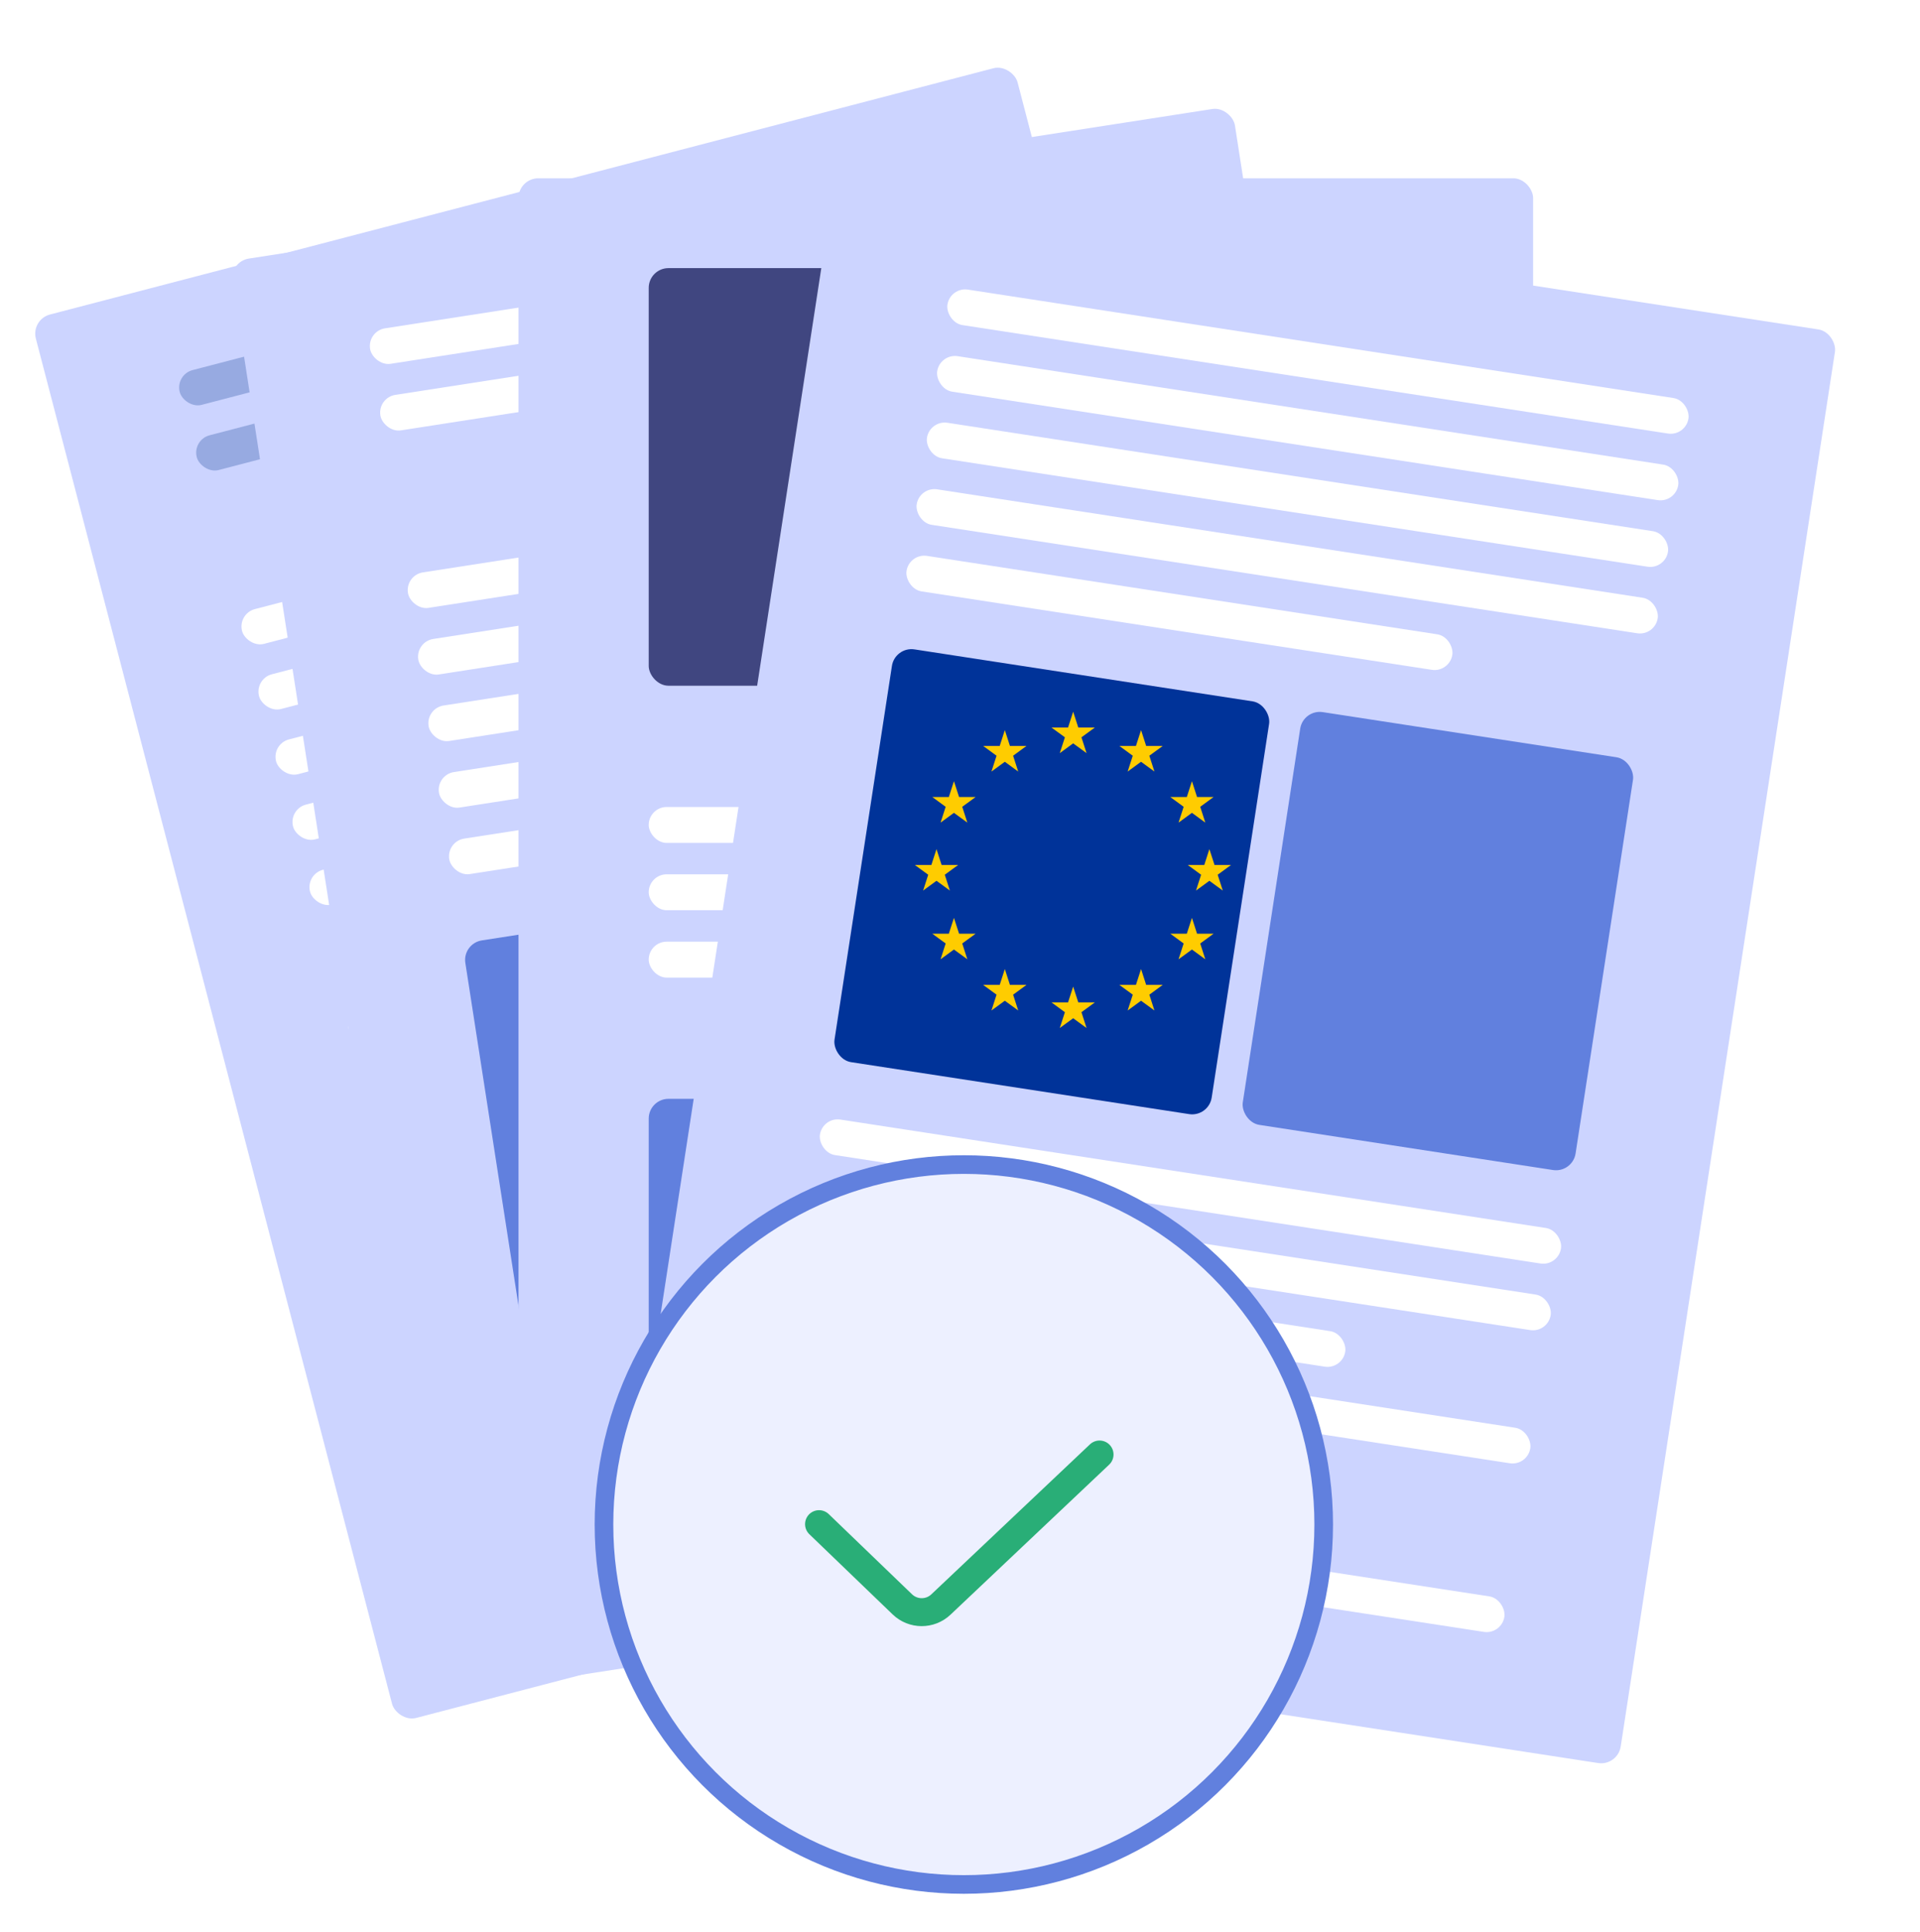 <svg width="170" height="171" viewBox="0 0 170 171" fill="none" xmlns="http://www.w3.org/2000/svg">
<g clip-path="url(#clip0_905_19840)">
<rect x="30.602" y="40.567" width="58.933" height="4.533" fill="white"/>
<rect x="30.602" y="50.767" width="58.933" height="4.533" fill="white"/>
<rect x="30.602" y="60.967" width="58.933" height="4.533" fill="white"/>
<rect x="30.602" y="71.167" width="58.933" height="4.533" fill="white"/>
<g filter="url(#filter0_d_905_19840)">
<rect x="4.484" y="26.882" width="89.834" height="128.392" rx="1.75" transform="rotate(-14.626 4.484 26.882)" fill="#CCD4FF"/>
<rect x="17.262" y="31.763" width="60.817" height="3.18" rx="1.59" transform="rotate(-14.626 17.262 31.763)" fill="#97AAE1"/>
<rect x="18.77" y="37.532" width="48.892" height="3.18" rx="1.59" transform="rotate(-14.626 18.77 37.532)" fill="#97AAE1"/>
<rect x="22.781" y="52.919" width="66.382" height="3.18" rx="1.59" transform="rotate(-14.626 22.781 52.919)" fill="white"/>
<rect x="32.207" y="88.117" width="66.382" height="3.18" rx="1.59" transform="rotate(-14.626 32.207 88.117)" fill="white"/>
<rect x="24.285" y="58.687" width="66.382" height="3.18" rx="1.59" transform="rotate(-14.626 24.285 58.687)" fill="white"/>
<rect x="33.715" y="93.887" width="66.382" height="3.18" rx="1.59" transform="rotate(-14.626 33.715 93.887)" fill="white"/>
<rect x="25.793" y="64.456" width="66.382" height="3.18" rx="1.59" transform="rotate(-14.626 25.793 64.456)" fill="white"/>
<rect x="35.219" y="99.656" width="66.382" height="3.18" rx="1.59" transform="rotate(-14.626 35.219 99.656)" fill="white"/>
<rect x="27.297" y="70.225" width="66.382" height="3.18" rx="1.59" transform="rotate(-14.626 27.297 70.225)" fill="white"/>
<rect x="36.723" y="105.425" width="66.382" height="3.18" rx="1.59" transform="rotate(-14.626 36.723 105.425)" fill="white"/>
<rect x="41.953" y="126.378" width="66.382" height="3.18" rx="1.59" transform="rotate(-14.626 41.953 126.378)" fill="white"/>
<rect x="28.801" y="75.995" width="48.892" height="3.18" rx="1.59" transform="rotate(-14.626 28.801 75.995)" fill="white"/>
<rect x="38.227" y="111.194" width="48.892" height="3.18" rx="1.59" transform="rotate(-14.626 38.227 111.194)" fill="white"/>
<rect x="43.457" y="132.147" width="48.892" height="3.18" rx="1.59" transform="rotate(-14.626 43.457 132.147)" fill="white"/>
</g>
<g filter="url(#filter1_d_905_19840)">
<rect x="22.055" y="21.757" width="89.834" height="128.392" rx="1.75" transform="rotate(-8.821 22.055 21.757)" fill="#CCD4FF"/>
<rect x="34.273" y="27.906" width="60.817" height="3.18" rx="1.59" transform="rotate(-8.821 34.273 27.906)" fill="white"/>
<rect x="35.184" y="33.798" width="48.892" height="3.18" rx="1.59" transform="rotate(-8.821 35.184 33.798)" fill="white"/>
<rect x="37.625" y="49.511" width="66.382" height="3.18" rx="1.59" transform="rotate(-8.821 37.625 49.511)" fill="white"/>
<rect x="38.539" y="55.405" width="66.382" height="3.18" rx="1.59" transform="rotate(-8.821 38.539 55.405)" fill="white"/>
<rect x="39.453" y="61.295" width="66.382" height="3.18" rx="1.59" transform="rotate(-8.821 39.453 61.295)" fill="white"/>
<rect x="40.371" y="67.187" width="66.382" height="3.18" rx="1.59" transform="rotate(-8.821 40.371 67.187)" fill="white"/>
<rect x="49.27" y="124.535" width="66.382" height="3.18" rx="1.59" transform="rotate(-8.821 49.27 124.535)" fill="white"/>
<rect x="41.281" y="73.076" width="48.892" height="3.18" rx="1.59" transform="rotate(-8.821 41.281 73.076)" fill="white"/>
<rect x="50.184" y="130.427" width="48.892" height="3.18" rx="1.59" transform="rotate(-8.821 50.184 130.427)" fill="white"/>
<rect x="42.684" y="82.112" width="66.382" height="36.967" rx="1.75" transform="rotate(-8.821 42.684 82.112)" fill="#6180DE"/>
</g>
<g filter="url(#filter2_d_905_19840)">
<rect x="47.66" y="14.383" width="89.834" height="128.392" rx="1.75" fill="#CCD4FF"/>
<rect x="59.188" y="70.034" width="66.382" height="3.18" rx="1.59" fill="white"/>
<rect x="59.188" y="75.993" width="66.382" height="3.18" rx="1.59" fill="white"/>
<rect x="59.188" y="81.956" width="66.382" height="3.18" rx="1.59" fill="white"/>
<rect x="59.188" y="22.333" width="66.382" height="36.967" rx="1.75" fill="#404680"/>
<rect x="59.188" y="95.868" width="66.382" height="36.967" rx="1.75" fill="#6180DE"/>
</g>
<g filter="url(#filter3_d_905_19840)">
<rect x="75.691" y="14.385" width="89.834" height="128.392" rx="1.75" transform="rotate(8.735 75.691 14.385)" fill="#CCD4FF"/>
<rect x="85.879" y="23.994" width="66.382" height="3.18" rx="1.59" transform="rotate(8.735 85.879 23.994)" fill="white"/>
<rect x="84.973" y="29.888" width="66.382" height="3.18" rx="1.59" transform="rotate(8.735 84.973 29.888)" fill="white"/>
<rect x="84.066" y="35.782" width="66.382" height="3.18" rx="1.59" transform="rotate(8.735 84.066 35.782)" fill="white"/>
<rect x="74.59" y="97.463" width="66.382" height="3.18" rx="1.59" transform="rotate(8.735 74.59 97.463)" fill="white"/>
<rect x="83.156" y="41.674" width="66.382" height="3.18" rx="1.59" transform="rotate(8.735 83.156 41.674)" fill="white"/>
<rect x="73.68" y="103.356" width="66.382" height="3.18" rx="1.59" transform="rotate(8.735 73.68 103.356)" fill="white"/>
<rect x="71.875" y="115.145" width="66.382" height="3.18" rx="1.59" transform="rotate(8.735 71.875 115.145)" fill="white"/>
<rect x="69.578" y="130.072" width="66.382" height="3.18" rx="1.59" transform="rotate(8.735 69.578 130.072)" fill="white"/>
<rect x="82.258" y="47.566" width="48.892" height="3.18" rx="1.59" transform="rotate(8.735 82.258 47.566)" fill="white"/>
<rect x="72.777" y="109.25" width="48.892" height="3.18" rx="1.59" transform="rotate(8.735 72.777 109.25)" fill="white"/>
<rect x="80.988" y="55.818" width="33.787" height="36.967" rx="1.75" transform="rotate(8.735 80.988 55.818)" fill="#003399"/>
<rect x="117.137" y="61.371" width="29.812" height="36.967" rx="1.75" transform="rotate(8.735 117.137 61.371)" fill="#6180DE"/>
</g>
<g filter="url(#filter4_d_905_19840)">
<circle cx="85.34" cy="134.95" r="31.863" fill="#EDF0FF" stroke="#6180DE" stroke-width="1.649"/>
<path d="M72.519 134.918L79.894 142.016C80.846 142.933 82.349 142.939 83.309 142.032L97.356 128.752" stroke="#29AE77" stroke-width="2.474" stroke-linecap="round"/>
</g>
<path d="M95.753 65.267L96.938 64.401H95.473L95.02 63L94.567 64.401H93.102L94.288 65.267L93.834 66.668L95.02 65.802L96.205 66.668L95.753 65.267ZM95.753 89.599L96.938 88.733H95.473L95.02 87.332L94.567 88.733H93.102L94.288 89.599L93.834 91L95.02 90.134L96.205 91L95.753 89.599ZM83.652 77.432L84.837 76.566H83.371L82.919 75.165L82.465 76.566H81L82.186 77.432L81.733 78.833L82.919 77.967L84.104 78.833L83.652 77.432ZM85.198 71.417L86.383 70.551H84.917L84.464 69.15L84.012 70.551H82.546L83.731 71.417L83.279 72.818L84.464 71.952L85.65 72.818L85.198 71.417ZM85.198 83.516L86.383 82.65H84.917L84.464 81.249L84.012 82.65H82.546L83.731 83.516L83.279 84.917L84.464 84.051L85.65 84.917L85.198 83.516ZM89.702 66.897L90.888 66.031H89.421L88.969 64.63L88.517 66.031H87.05L88.236 66.897L87.784 68.298L88.969 67.432L90.155 68.298L89.702 66.897ZM89.702 88.048L90.888 87.182H89.421L88.969 85.781L88.517 87.182H87.05L88.236 88.048L87.784 89.449L88.969 88.584L90.155 89.449L89.702 88.048ZM106.348 77.432L105.163 76.566H106.629L107.081 75.165L107.535 76.566H109L107.814 77.432L108.267 78.833L107.081 77.967L105.896 78.833L106.348 77.432ZM104.803 71.417L103.617 70.551H105.083L105.536 69.15L105.988 70.551H107.454L106.269 71.417L106.721 72.818L105.536 71.952L104.35 72.818L104.803 71.417ZM104.803 83.516L103.617 82.65H105.083L105.536 81.249L105.988 82.65H107.454L106.269 83.516L106.721 84.917L105.536 84.051L104.35 84.917L104.803 83.516ZM100.298 66.897L99.112 66.031H100.578L101.031 64.63L101.483 66.031H102.95L101.764 66.897L102.216 68.298L101.031 67.432L99.845 68.298L100.298 66.897ZM100.298 88.048L99.112 87.182H100.578L101.031 85.781L101.483 87.182H102.95L101.764 88.048L102.216 89.449L101.031 88.584L99.845 89.449L100.298 88.048Z" fill="#FFCC00"/>
</g>
<defs>
<filter id="filter0_d_905_19840" x="1.717" y="4.583" width="121.724" height="148.945" filterUnits="userSpaceOnUse" color-interpolation-filters="sRGB">
<feFlood flood-opacity="0" result="BackgroundImageFix"/>
<feColorMatrix in="SourceAlpha" type="matrix" values="0 0 0 0 0 0 0 0 0 0 0 0 0 0 0 0 0 0 127 0" result="hardAlpha"/>
<feOffset dx="-1.75" dy="1.4"/>
<feGaussianBlur stdDeviation="0.7"/>
<feComposite in2="hardAlpha" operator="out"/>
<feColorMatrix type="matrix" values="0 0 0 0 0.295 0 0 0 0 0.356 0 0 0 0 0.905 0 0 0 0.2 0"/>
<feBlend mode="normal" in2="BackgroundImageFix" result="effect1_dropShadow_905_19840"/>
<feBlend mode="normal" in="SourceGraphic" in2="effect1_dropShadow_905_19840" result="shape"/>
</filter>
<filter id="filter1_d_905_19840" x="19.151" y="8.229" width="111.115" height="142.954" filterUnits="userSpaceOnUse" color-interpolation-filters="sRGB">
<feFlood flood-opacity="0" result="BackgroundImageFix"/>
<feColorMatrix in="SourceAlpha" type="matrix" values="0 0 0 0 0 0 0 0 0 0 0 0 0 0 0 0 0 0 127 0" result="hardAlpha"/>
<feOffset dx="-1.75" dy="1.4"/>
<feGaussianBlur stdDeviation="0.7"/>
<feComposite in2="hardAlpha" operator="out"/>
<feColorMatrix type="matrix" values="0 0 0 0 0.295 0 0 0 0 0.356 0 0 0 0 0.905 0 0 0 0.2 0"/>
<feBlend mode="normal" in2="BackgroundImageFix" result="effect1_dropShadow_905_19840"/>
<feBlend mode="normal" in="SourceGraphic" in2="effect1_dropShadow_905_19840" result="shape"/>
</filter>
<filter id="filter2_d_905_19840" x="44.51" y="14.383" width="92.986" height="131.192" filterUnits="userSpaceOnUse" color-interpolation-filters="sRGB">
<feFlood flood-opacity="0" result="BackgroundImageFix"/>
<feColorMatrix in="SourceAlpha" type="matrix" values="0 0 0 0 0 0 0 0 0 0 0 0 0 0 0 0 0 0 127 0" result="hardAlpha"/>
<feOffset dx="-1.75" dy="1.4"/>
<feGaussianBlur stdDeviation="0.7"/>
<feComposite in2="hardAlpha" operator="out"/>
<feColorMatrix type="matrix" values="0 0 0 0 0.295 0 0 0 0 0.356 0 0 0 0 0.905 0 0 0 0.2 0"/>
<feBlend mode="normal" in2="BackgroundImageFix" result="effect1_dropShadow_905_19840"/>
<feBlend mode="normal" in="SourceGraphic" in2="effect1_dropShadow_905_19840" result="shape"/>
</filter>
<filter id="filter3_d_905_19840" x="53.288" y="14.631" width="110.951" height="142.855" filterUnits="userSpaceOnUse" color-interpolation-filters="sRGB">
<feFlood flood-opacity="0" result="BackgroundImageFix"/>
<feColorMatrix in="SourceAlpha" type="matrix" values="0 0 0 0 0 0 0 0 0 0 0 0 0 0 0 0 0 0 127 0" result="hardAlpha"/>
<feOffset dx="-1.75" dy="1.4"/>
<feGaussianBlur stdDeviation="0.7"/>
<feComposite in2="hardAlpha" operator="out"/>
<feColorMatrix type="matrix" values="0 0 0 0 0.295 0 0 0 0 0.356 0 0 0 0 0.905 0 0 0 0.2 0"/>
<feBlend mode="normal" in2="BackgroundImageFix" result="effect1_dropShadow_905_19840"/>
<feBlend mode="normal" in="SourceGraphic" in2="effect1_dropShadow_905_19840" result="shape"/>
</filter>
<filter id="filter4_d_905_19840" x="47.652" y="97.262" width="75.375" height="75.376" filterUnits="userSpaceOnUse" color-interpolation-filters="sRGB">
<feFlood flood-opacity="0" result="BackgroundImageFix"/>
<feColorMatrix in="SourceAlpha" type="matrix" values="0 0 0 0 0 0 0 0 0 0 0 0 0 0 0 0 0 0 127 0" result="hardAlpha"/>
<feOffset/>
<feGaussianBlur stdDeviation="2.5"/>
<feComposite in2="hardAlpha" operator="out"/>
<feColorMatrix type="matrix" values="0 0 0 0 0.295 0 0 0 0 0.356 0 0 0 0 0.905 0 0 0 0.4 0"/>
<feBlend mode="normal" in2="BackgroundImageFix" result="effect1_dropShadow_905_19840"/>
<feBlend mode="normal" in="SourceGraphic" in2="effect1_dropShadow_905_19840" result="shape"/>
</filter>
<clipPath id="clip0_905_19840">
<rect width="170" height="170" fill="white" transform="translate(0 0.9)"/>
</clipPath>
</defs>
</svg>
